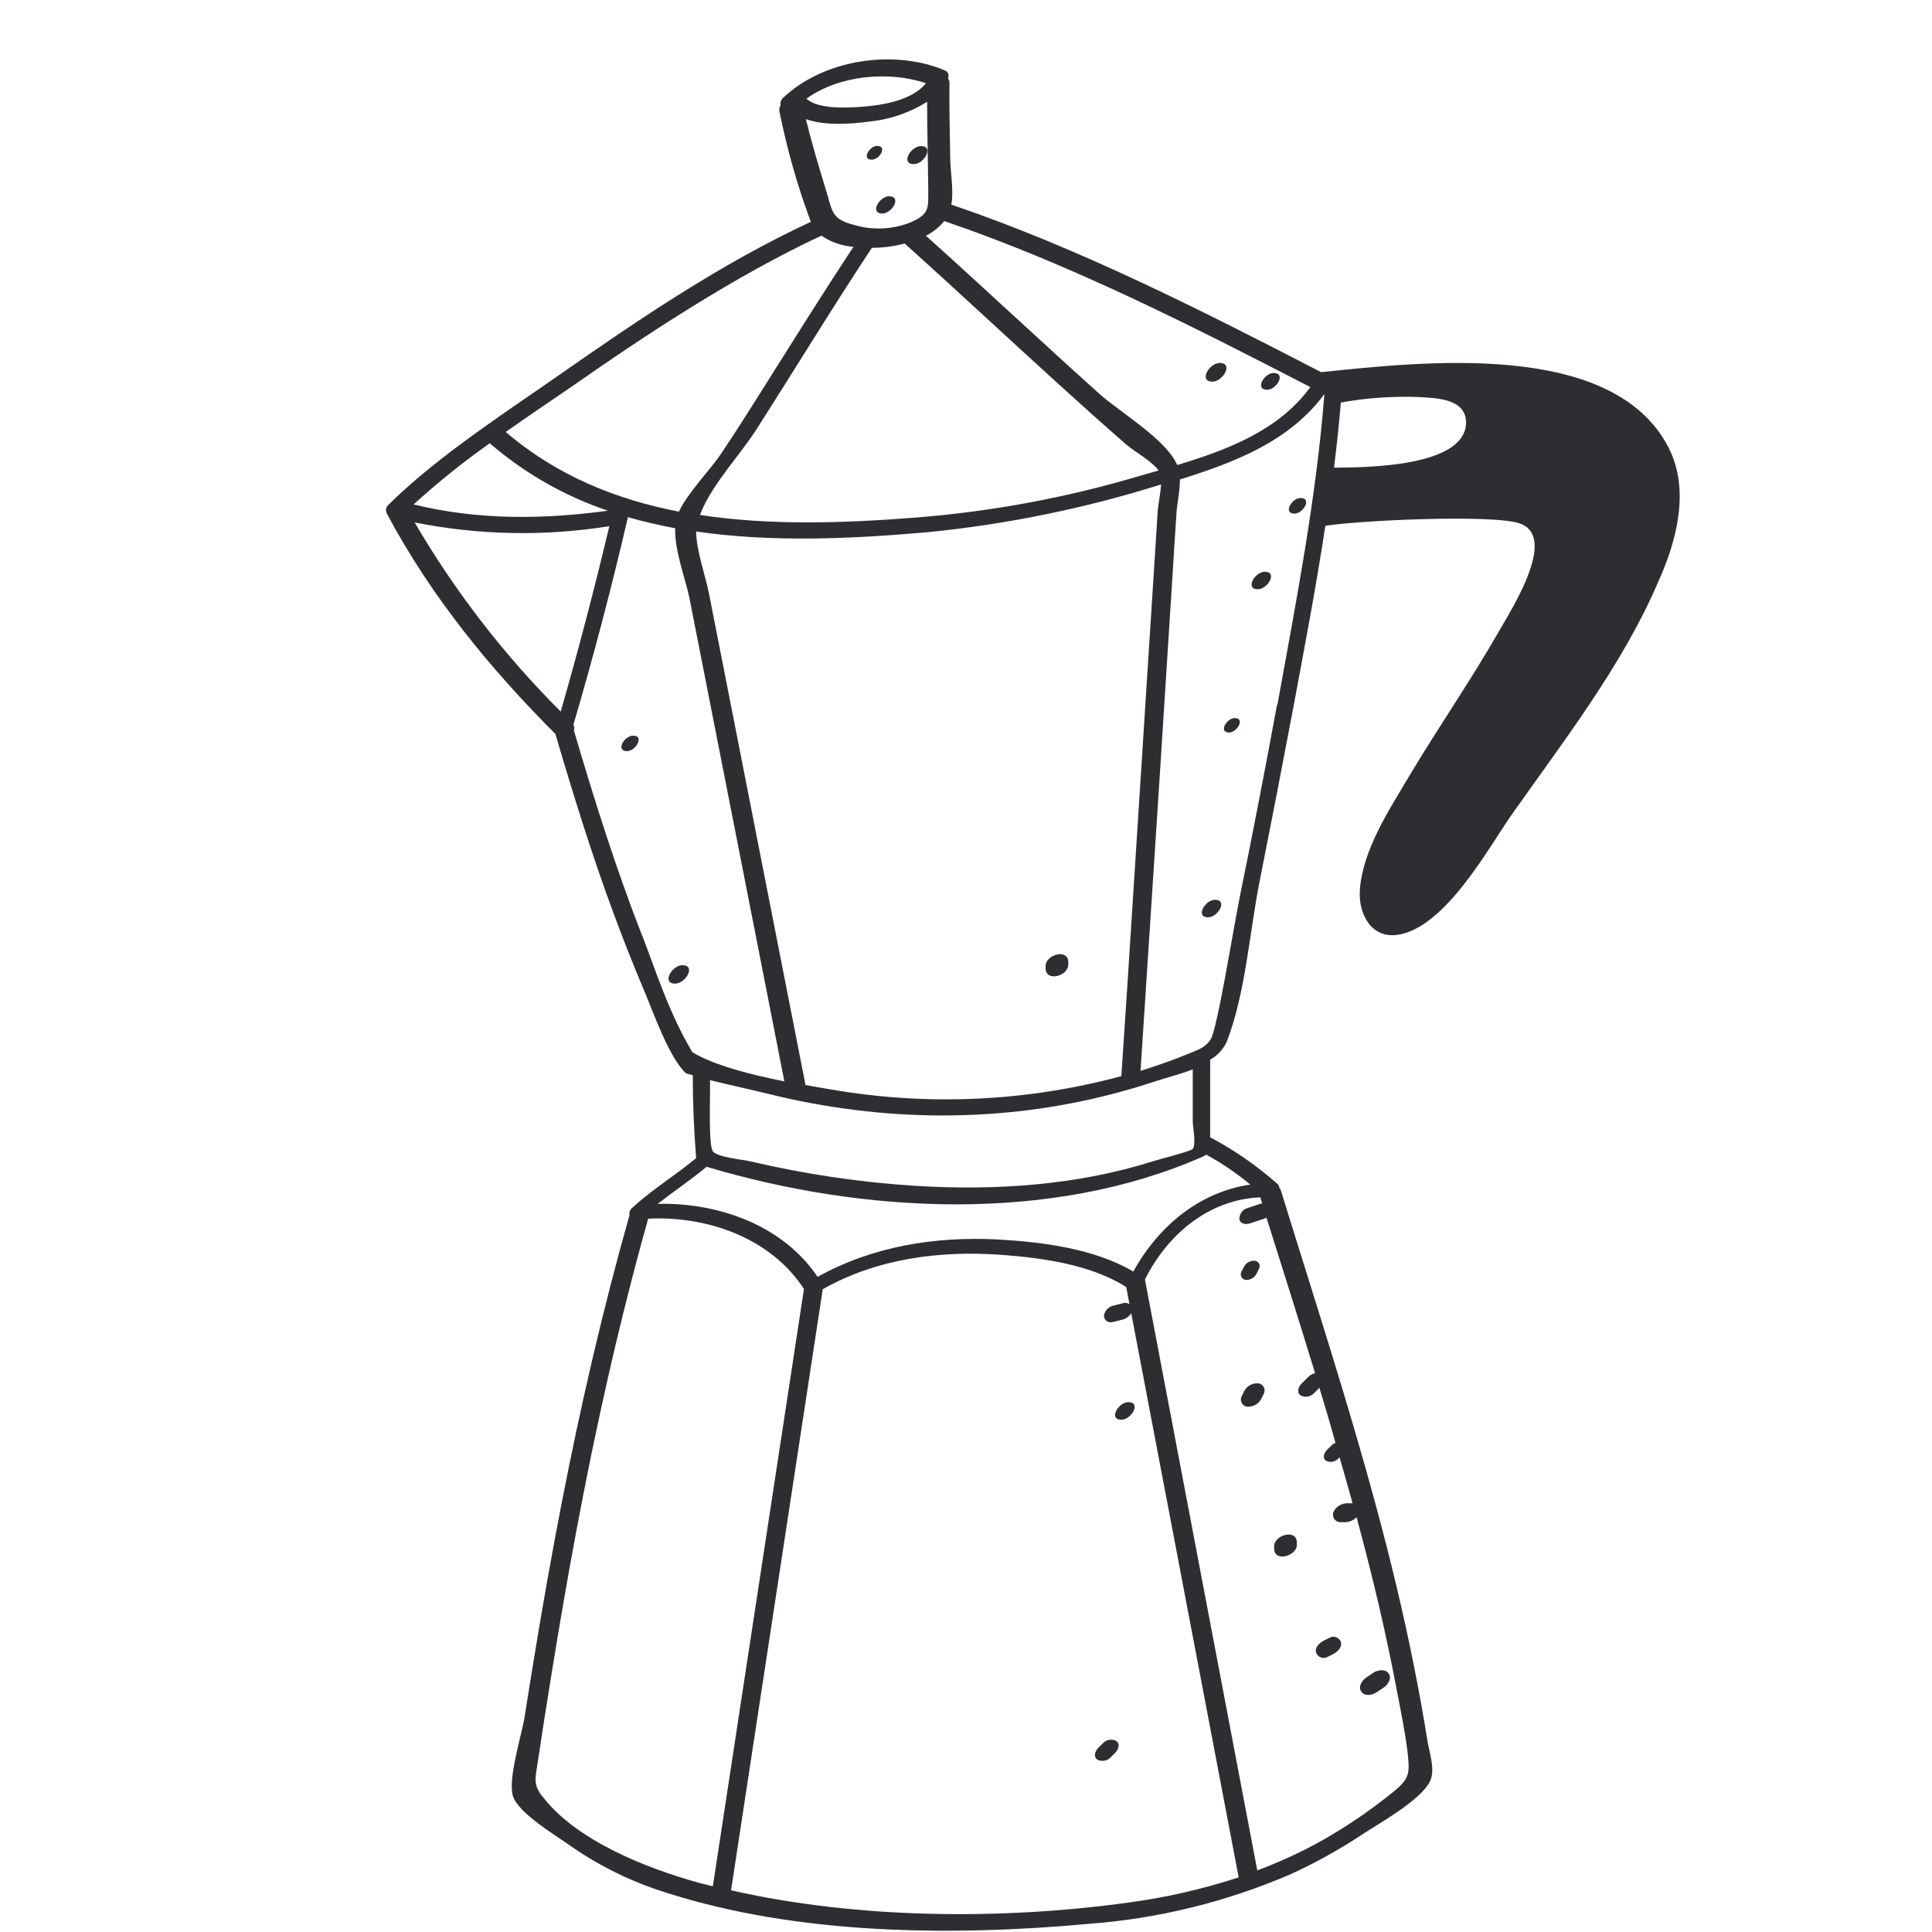 <svg width="65" height="65" viewBox="0 0 65 65" fill="none" xmlns="http://www.w3.org/2000/svg">
<path d="M56.132 15.049C54.261 11.428 47.865 12.17 44.449 12.521C40.464 10.461 36.276 8.334 32.029 6.892H32.005C32.094 6.422 31.975 5.79 31.97 5.345C31.954 4.497 31.935 3.647 31.943 2.799C31.946 2.739 31.929 2.68 31.894 2.631C31.907 2.606 31.913 2.578 31.913 2.549C31.913 2.521 31.907 2.493 31.895 2.467C31.883 2.442 31.866 2.419 31.844 2.401C31.823 2.382 31.797 2.369 31.77 2.361C30.083 1.654 27.739 1.991 26.37 3.271C26.328 3.301 26.296 3.343 26.277 3.39C26.258 3.438 26.253 3.491 26.262 3.541C26.223 3.604 26.21 3.679 26.224 3.752C26.478 5.02 26.832 6.266 27.285 7.478H27.248C24.278 8.86 21.532 10.718 18.856 12.586C17.004 13.88 14.747 15.335 13.121 16.933C13.087 16.96 13.057 16.992 13.032 17.028C13.016 17.046 13.004 17.067 12.997 17.089C12.989 17.112 12.987 17.136 12.989 17.16C12.988 17.202 12.998 17.244 13.016 17.282C14.501 20.062 16.464 22.471 18.686 24.693C19.285 26.734 19.915 28.767 20.654 30.76C20.978 31.633 21.32 32.496 21.68 33.349C21.975 34.051 22.528 35.617 23.082 36.111L23.308 36.176C23.308 37.07 23.341 37.974 23.422 38.965C23.406 38.974 23.392 38.985 23.379 38.998C22.687 39.567 21.926 40.032 21.267 40.639C21.233 40.667 21.206 40.704 21.191 40.746C21.176 40.788 21.172 40.833 21.181 40.877C20.271 44.084 19.526 47.333 18.891 50.597C18.567 52.274 18.267 53.955 17.992 55.638C17.875 56.343 17.762 57.048 17.652 57.752C17.557 58.362 17.082 59.836 17.255 60.419C17.428 61.003 18.732 61.769 19.234 62.131C20.207 62.802 21.276 63.322 22.404 63.673C26.837 65.099 32.04 65.147 36.627 64.726C38.976 64.551 41.279 63.983 43.44 63.047C44.263 62.67 45.055 62.231 45.81 61.732C46.391 61.346 47.779 60.584 48.105 59.939C48.297 59.561 48.105 59.023 48.035 58.627C47.898 57.773 47.745 56.924 47.576 56.078C47.22 54.282 46.79 52.5 46.312 50.732C45.346 47.141 44.188 43.604 43.094 40.051C43.083 40.016 43.064 39.984 43.04 39.956C43.039 39.929 43.033 39.903 43.02 39.88C43.007 39.856 42.989 39.836 42.967 39.821C42.294 39.228 41.554 38.713 40.764 38.288L40.715 38.269V35.652C40.968 35.51 41.167 35.289 41.282 35.023C41.911 33.39 42.041 31.327 42.384 29.623C42.769 27.69 43.144 25.754 43.51 23.816C43.888 21.785 44.279 19.741 44.59 17.689C45.767 17.506 50.244 17.295 51.14 17.614C52.409 18.064 50.87 20.473 50.449 21.207C49.49 22.889 48.381 24.48 47.392 26.143C46.725 27.266 45.843 28.603 45.751 29.945C45.697 30.738 46.129 31.594 47.041 31.448C48.61 31.2 50.049 28.584 50.821 27.463C52.574 24.971 54.572 22.409 55.781 19.595C56.408 18.205 56.872 16.488 56.132 15.049ZM45.111 13.542C45.975 13.387 46.853 13.325 47.73 13.358C48.346 13.393 49.35 13.412 49.323 14.252C49.258 15.729 45.87 15.721 44.968 15.734C44.939 15.732 44.91 15.732 44.881 15.734C44.973 15.007 45.05 14.276 45.111 13.542ZM44.085 13.024C43.024 14.479 41.307 15.132 39.606 15.645C39.228 14.773 37.678 13.869 37 13.261C35.037 11.501 33.115 9.695 31.152 7.931C31.39 7.812 31.599 7.644 31.767 7.437C35.971 8.868 40.129 10.977 44.085 13.024ZM37.726 36.206C34.533 37.067 31.189 37.218 27.931 36.649C27.688 36.608 27.391 36.559 27.094 36.503C27.095 36.492 27.095 36.481 27.094 36.47C26.26 32.219 25.425 27.965 24.588 23.71L23.859 20C23.735 19.363 23.433 18.553 23.419 17.881C25.987 18.256 28.681 18.127 31.217 17.905C33.88 17.64 36.51 17.102 39.063 16.299C39.044 16.609 38.966 16.968 38.95 17.19L38.796 19.62C38.513 24.023 38.231 28.426 37.95 32.831C37.875 34.019 37.802 35.05 37.726 36.206V36.206ZM27.782 6.374C27.542 5.591 27.307 4.805 27.113 4.008C27.769 4.241 28.668 4.168 29.235 4.092C29.93 4.024 30.6 3.796 31.192 3.425C31.192 4.413 31.222 5.402 31.23 6.395C31.23 7.021 31.276 7.205 30.604 7.494C30.015 7.72 29.369 7.749 28.762 7.575C27.963 7.372 28.02 7.143 27.782 6.374V6.374ZM29.332 8.339C29.706 8.337 30.078 8.288 30.439 8.193C32.073 9.662 33.93 11.393 35.553 12.867C36.325 13.569 37.1 14.266 37.886 14.951C38.156 15.184 38.779 15.535 38.979 15.829L38.331 16.015C35.868 16.747 33.334 17.217 30.771 17.416C28.406 17.6 25.911 17.686 23.549 17.325L23.578 17.252C23.97 16.269 24.928 15.281 25.493 14.379C26.778 12.367 28.015 10.332 29.332 8.339V8.339ZM31.152 2.804C30.682 3.377 29.697 3.539 29.022 3.59C28.536 3.628 27.523 3.687 27.132 3.32C28.23 2.529 29.891 2.378 31.152 2.799V2.804ZM19.159 13.059C21.769 11.233 24.739 9.279 27.634 7.929C27.955 8.146 28.327 8.276 28.714 8.304C27.655 9.908 26.635 11.544 25.614 13.164C25.174 13.866 24.731 14.565 24.264 15.257C23.913 15.796 23.144 16.563 22.841 17.214C20.724 16.804 18.724 15.999 17.015 14.533C17.757 14.009 18.486 13.518 19.159 13.059ZM18.867 23.942C16.961 22.04 15.309 19.901 13.95 17.576C16.109 18.008 18.327 18.051 20.5 17.703C20.005 19.791 19.461 21.867 18.867 23.932V23.942ZM16.485 14.919C17.649 15.923 18.996 16.691 20.452 17.182C18.257 17.481 16.07 17.5 13.915 16.971C14.728 16.231 15.587 15.542 16.485 14.908V14.919ZM21.597 31.462C20.716 29.205 19.99 26.896 19.307 24.572C19.319 24.541 19.323 24.509 19.32 24.477C19.317 24.444 19.307 24.413 19.291 24.385C19.968 22.085 20.577 19.765 21.119 17.427C21.119 17.414 21.119 17.408 21.119 17.398C21.642 17.549 22.177 17.668 22.717 17.773C22.685 18.513 23.076 19.512 23.203 20.157C24.046 24.436 24.886 28.715 25.725 32.995L26.389 36.381C25.269 36.16 24.018 35.841 23.295 35.401C22.49 34.054 22.056 32.631 21.597 31.451V31.462ZM18.23 60.422C17.927 60.014 18.016 59.809 18.097 59.253C18.227 58.373 18.367 57.493 18.508 56.615C18.778 54.933 19.064 53.254 19.377 51.577C20.041 48.018 20.83 44.484 21.807 41.001C23.797 40.901 25.941 41.654 27.048 43.369C26.027 50.067 25.006 56.764 23.983 63.462L23.516 63.346C21.786 62.866 19.364 61.929 18.23 60.411V60.422ZM24.594 63.608L27.68 43.374C29.518 42.335 31.646 42.062 33.739 42.221C35.089 42.324 36.709 42.548 37.891 43.301C37.926 43.493 37.964 43.685 37.999 43.877C37.971 43.857 37.938 43.844 37.904 43.838C37.87 43.832 37.836 43.833 37.802 43.841L37.497 43.917C37.411 43.93 37.33 43.969 37.267 44.029C37.203 44.089 37.159 44.166 37.141 44.252C37.139 44.288 37.146 44.325 37.161 44.358C37.177 44.391 37.2 44.419 37.229 44.442C37.258 44.464 37.291 44.479 37.327 44.485C37.363 44.492 37.4 44.489 37.435 44.479L37.74 44.403C37.805 44.39 37.867 44.363 37.922 44.325C37.977 44.287 38.023 44.238 38.059 44.182C39.263 50.507 40.468 56.834 41.674 63.163C40.465 63.557 39.224 63.841 37.964 64.01C33.72 64.596 28.868 64.567 24.594 63.597V63.608ZM44.242 46.201C44.158 46.22 44.082 46.261 44.02 46.32L43.791 46.55C43.688 46.649 43.615 46.841 43.753 46.946C43.827 46.986 43.913 47 43.996 46.986C44.079 46.971 44.155 46.93 44.212 46.868L44.39 46.69C44.576 47.308 44.763 47.926 44.93 48.545C44.88 48.564 44.834 48.592 44.795 48.629L44.644 48.78C44.552 48.874 44.482 49.05 44.609 49.142C44.676 49.178 44.755 49.191 44.831 49.178C44.907 49.164 44.976 49.126 45.027 49.069L45.068 49.028C45.217 49.543 45.363 50.059 45.505 50.575H45.346C45.247 50.572 45.15 50.597 45.065 50.647C44.981 50.697 44.912 50.771 44.868 50.859C44.851 50.897 44.844 50.938 44.847 50.979C44.85 51.021 44.863 51.061 44.885 51.096C44.907 51.131 44.938 51.16 44.974 51.18C45.01 51.2 45.051 51.212 45.092 51.212H45.243C45.318 51.213 45.391 51.198 45.459 51.169C45.528 51.139 45.589 51.096 45.64 51.042C46.158 52.959 46.623 54.892 46.99 56.847C47.12 57.522 47.26 58.197 47.349 58.894C47.433 59.639 47.452 59.82 46.874 60.287C46.06 60.949 45.187 61.536 44.266 62.039C43.631 62.379 42.974 62.675 42.3 62.928C41.04 56.298 39.78 49.672 38.52 43.048C39.282 41.522 40.68 40.348 42.411 40.283C42.411 40.283 42.411 40.304 42.411 40.318L42.468 40.493H42.424L41.968 40.645C41.887 40.668 41.817 40.718 41.768 40.787C41.719 40.855 41.694 40.938 41.698 41.023C41.736 41.195 41.936 41.201 42.068 41.155L42.527 41.004C42.556 40.993 42.583 40.98 42.608 40.963C43.164 42.718 43.71 44.452 44.242 46.19V46.201ZM42.054 39.856C40.348 40.105 38.963 41.266 38.129 42.78C36.808 42 35.045 41.784 33.566 41.7C31.462 41.592 29.354 41.93 27.507 42.959C26.338 41.222 24.178 40.456 22.128 40.502C22.669 40.08 23.225 39.708 23.748 39.276L23.77 39.254C29.054 40.834 35.38 41.163 40.478 38.908C40.515 38.891 40.55 38.87 40.583 38.846C41.104 39.132 41.597 39.466 42.054 39.845V39.856ZM40.138 38.647C40.081 38.733 39.057 38.984 38.788 39.071C36.222 39.88 33.482 40.061 30.806 39.897C28.927 39.778 27.061 39.5 25.228 39.068C24.996 39.014 24.162 38.938 23.994 38.749C23.827 38.56 23.897 37.037 23.889 36.341C24.658 36.53 25.568 36.727 26.176 36.881C27.155 37.11 28.146 37.279 29.146 37.388C30.962 37.588 32.795 37.575 34.608 37.348C36.052 37.165 37.476 36.842 38.858 36.384C39.219 36.263 39.695 36.146 40.129 35.979V37.766C40.138 37.937 40.24 38.49 40.138 38.636V38.647ZM42.964 23.716C42.565 25.876 42.154 28.014 41.714 30.16C41.496 31.241 40.956 34.613 40.734 34.964C40.556 35.234 40.364 35.296 40.038 35.431C39.498 35.655 38.936 35.852 38.372 36.028C38.574 32.89 38.774 29.885 38.977 26.74L39.422 19.771C39.472 18.934 39.526 18.097 39.581 17.26C39.603 16.941 39.7 16.498 39.697 16.131C41.541 15.556 43.386 14.849 44.557 13.258C44.287 16.758 43.604 20.252 42.978 23.705L42.964 23.716Z" fill="#2D2E31"/>
<path d="M21.299 24.75C21.002 24.75 20.703 25.271 21.094 25.271C21.391 25.271 21.691 24.75 21.299 24.75Z" fill="#2D2E31"/>
<path d="M22.96 32.472C22.606 32.472 22.244 33.093 22.714 33.093C23.068 33.093 23.427 32.472 22.96 32.472Z" fill="#2D2E31"/>
<path d="M40.877 30.273C40.542 30.273 40.202 30.862 40.645 30.862C40.98 30.862 41.317 30.273 40.877 30.273Z" fill="#2D2E31"/>
<path d="M41.542 24.158C41.272 24.158 40.986 24.644 41.35 24.644C41.628 24.644 41.898 24.158 41.542 24.158Z" fill="#2D2E31"/>
<path d="M42.551 19.236C42.216 19.236 41.876 19.825 42.319 19.825C42.654 19.825 42.994 19.236 42.551 19.236Z" fill="#2D2E31"/>
<path d="M43.756 16.755C43.459 16.755 43.156 17.279 43.55 17.279C43.85 17.279 44.153 16.755 43.756 16.755Z" fill="#2D2E31"/>
<path d="M40.791 12.84C41.147 12.84 41.509 12.211 41.036 12.211C40.68 12.211 40.316 12.84 40.791 12.84Z" fill="#2D2E31"/>
<path d="M42.63 13.113C42.951 13.113 43.278 12.549 42.851 12.549C42.53 12.549 42.203 13.113 42.63 13.113Z" fill="#2D2E31"/>
<path d="M29.327 5.372C29.597 5.372 29.867 4.91 29.508 4.91C29.246 4.91 28.981 5.372 29.327 5.372Z" fill="#2D2E31"/>
<path d="M30.744 5.521C31.09 5.521 31.438 4.916 30.985 4.916C30.639 4.916 30.288 5.521 30.744 5.521Z" fill="#2D2E31"/>
<path d="M29.686 7.184C30.015 7.184 30.35 6.604 29.912 6.604C29.583 6.604 29.248 7.184 29.686 7.184Z" fill="#2D2E31"/>
<path d="M37.961 47.174C37.624 47.174 37.283 47.765 37.729 47.765C38.064 47.765 38.407 47.174 37.961 47.174Z" fill="#2D2E31"/>
<path d="M37.103 58.653L36.951 58.804C36.849 58.907 36.776 59.093 36.914 59.199C36.988 59.238 37.073 59.252 37.155 59.238C37.238 59.223 37.313 59.182 37.37 59.12L37.521 58.969C37.624 58.867 37.697 58.68 37.559 58.575C37.485 58.535 37.4 58.52 37.317 58.535C37.234 58.549 37.159 58.591 37.103 58.653V58.653Z" fill="#2D2E31"/>
<path d="M41.93 43.062C42.004 43.062 42.077 43.041 42.139 43.002C42.201 42.962 42.251 42.905 42.281 42.837L42.357 42.686C42.373 42.658 42.381 42.627 42.38 42.595C42.38 42.563 42.371 42.531 42.354 42.504C42.338 42.477 42.315 42.454 42.286 42.438C42.258 42.423 42.227 42.415 42.195 42.416C42.121 42.414 42.048 42.434 41.986 42.474C41.923 42.513 41.874 42.57 41.844 42.638L41.765 42.789C41.751 42.817 41.743 42.849 41.744 42.881C41.745 42.913 41.754 42.944 41.771 42.971C41.788 42.999 41.811 43.022 41.839 43.037C41.867 43.053 41.898 43.061 41.93 43.062V43.062Z" fill="#2D2E31"/>
<path d="M42.309 46.539C42.211 46.537 42.115 46.564 42.032 46.616C41.949 46.669 41.884 46.744 41.844 46.834L41.769 46.985C41.752 47.021 41.745 47.061 41.748 47.101C41.75 47.142 41.763 47.18 41.785 47.214C41.806 47.248 41.835 47.276 41.87 47.296C41.905 47.316 41.944 47.327 41.985 47.328C42.082 47.329 42.178 47.302 42.261 47.25C42.343 47.198 42.409 47.122 42.449 47.033L42.525 46.879C42.541 46.843 42.548 46.803 42.546 46.763C42.543 46.723 42.53 46.684 42.509 46.651C42.487 46.617 42.458 46.589 42.423 46.569C42.388 46.55 42.349 46.54 42.309 46.539V46.539Z" fill="#2D2E31"/>
<path d="M43.631 51.974V51.898C43.631 51.425 42.867 51.642 42.867 52.022V52.098C42.867 52.57 43.631 52.354 43.631 51.974Z" fill="#2D2E31"/>
<path d="M35.178 32.499V32.574C35.178 33.047 35.942 32.844 35.942 32.45V32.375C35.942 31.899 35.178 32.115 35.178 32.499Z" fill="#2D2E31"/>
<path d="M44.679 55.738L44.83 55.662C44.978 55.587 45.157 55.446 45.116 55.255C45.104 55.215 45.082 55.179 45.054 55.149C45.025 55.12 44.99 55.097 44.951 55.083C44.912 55.069 44.87 55.063 44.829 55.068C44.788 55.073 44.749 55.087 44.714 55.109L44.563 55.184C44.414 55.26 44.233 55.4 44.276 55.592C44.289 55.631 44.31 55.667 44.339 55.697C44.368 55.727 44.403 55.75 44.442 55.764C44.481 55.778 44.522 55.783 44.563 55.778C44.604 55.774 44.644 55.76 44.679 55.738Z" fill="#2D2E31"/>
<path d="M46.307 56.939L46.536 56.788C46.682 56.694 46.836 56.483 46.725 56.31C46.614 56.137 46.352 56.181 46.209 56.275L45.983 56.426C45.837 56.521 45.683 56.729 45.794 56.904C45.904 57.08 46.163 57.034 46.307 56.939Z" fill="#2D2E31"/>
</svg>
